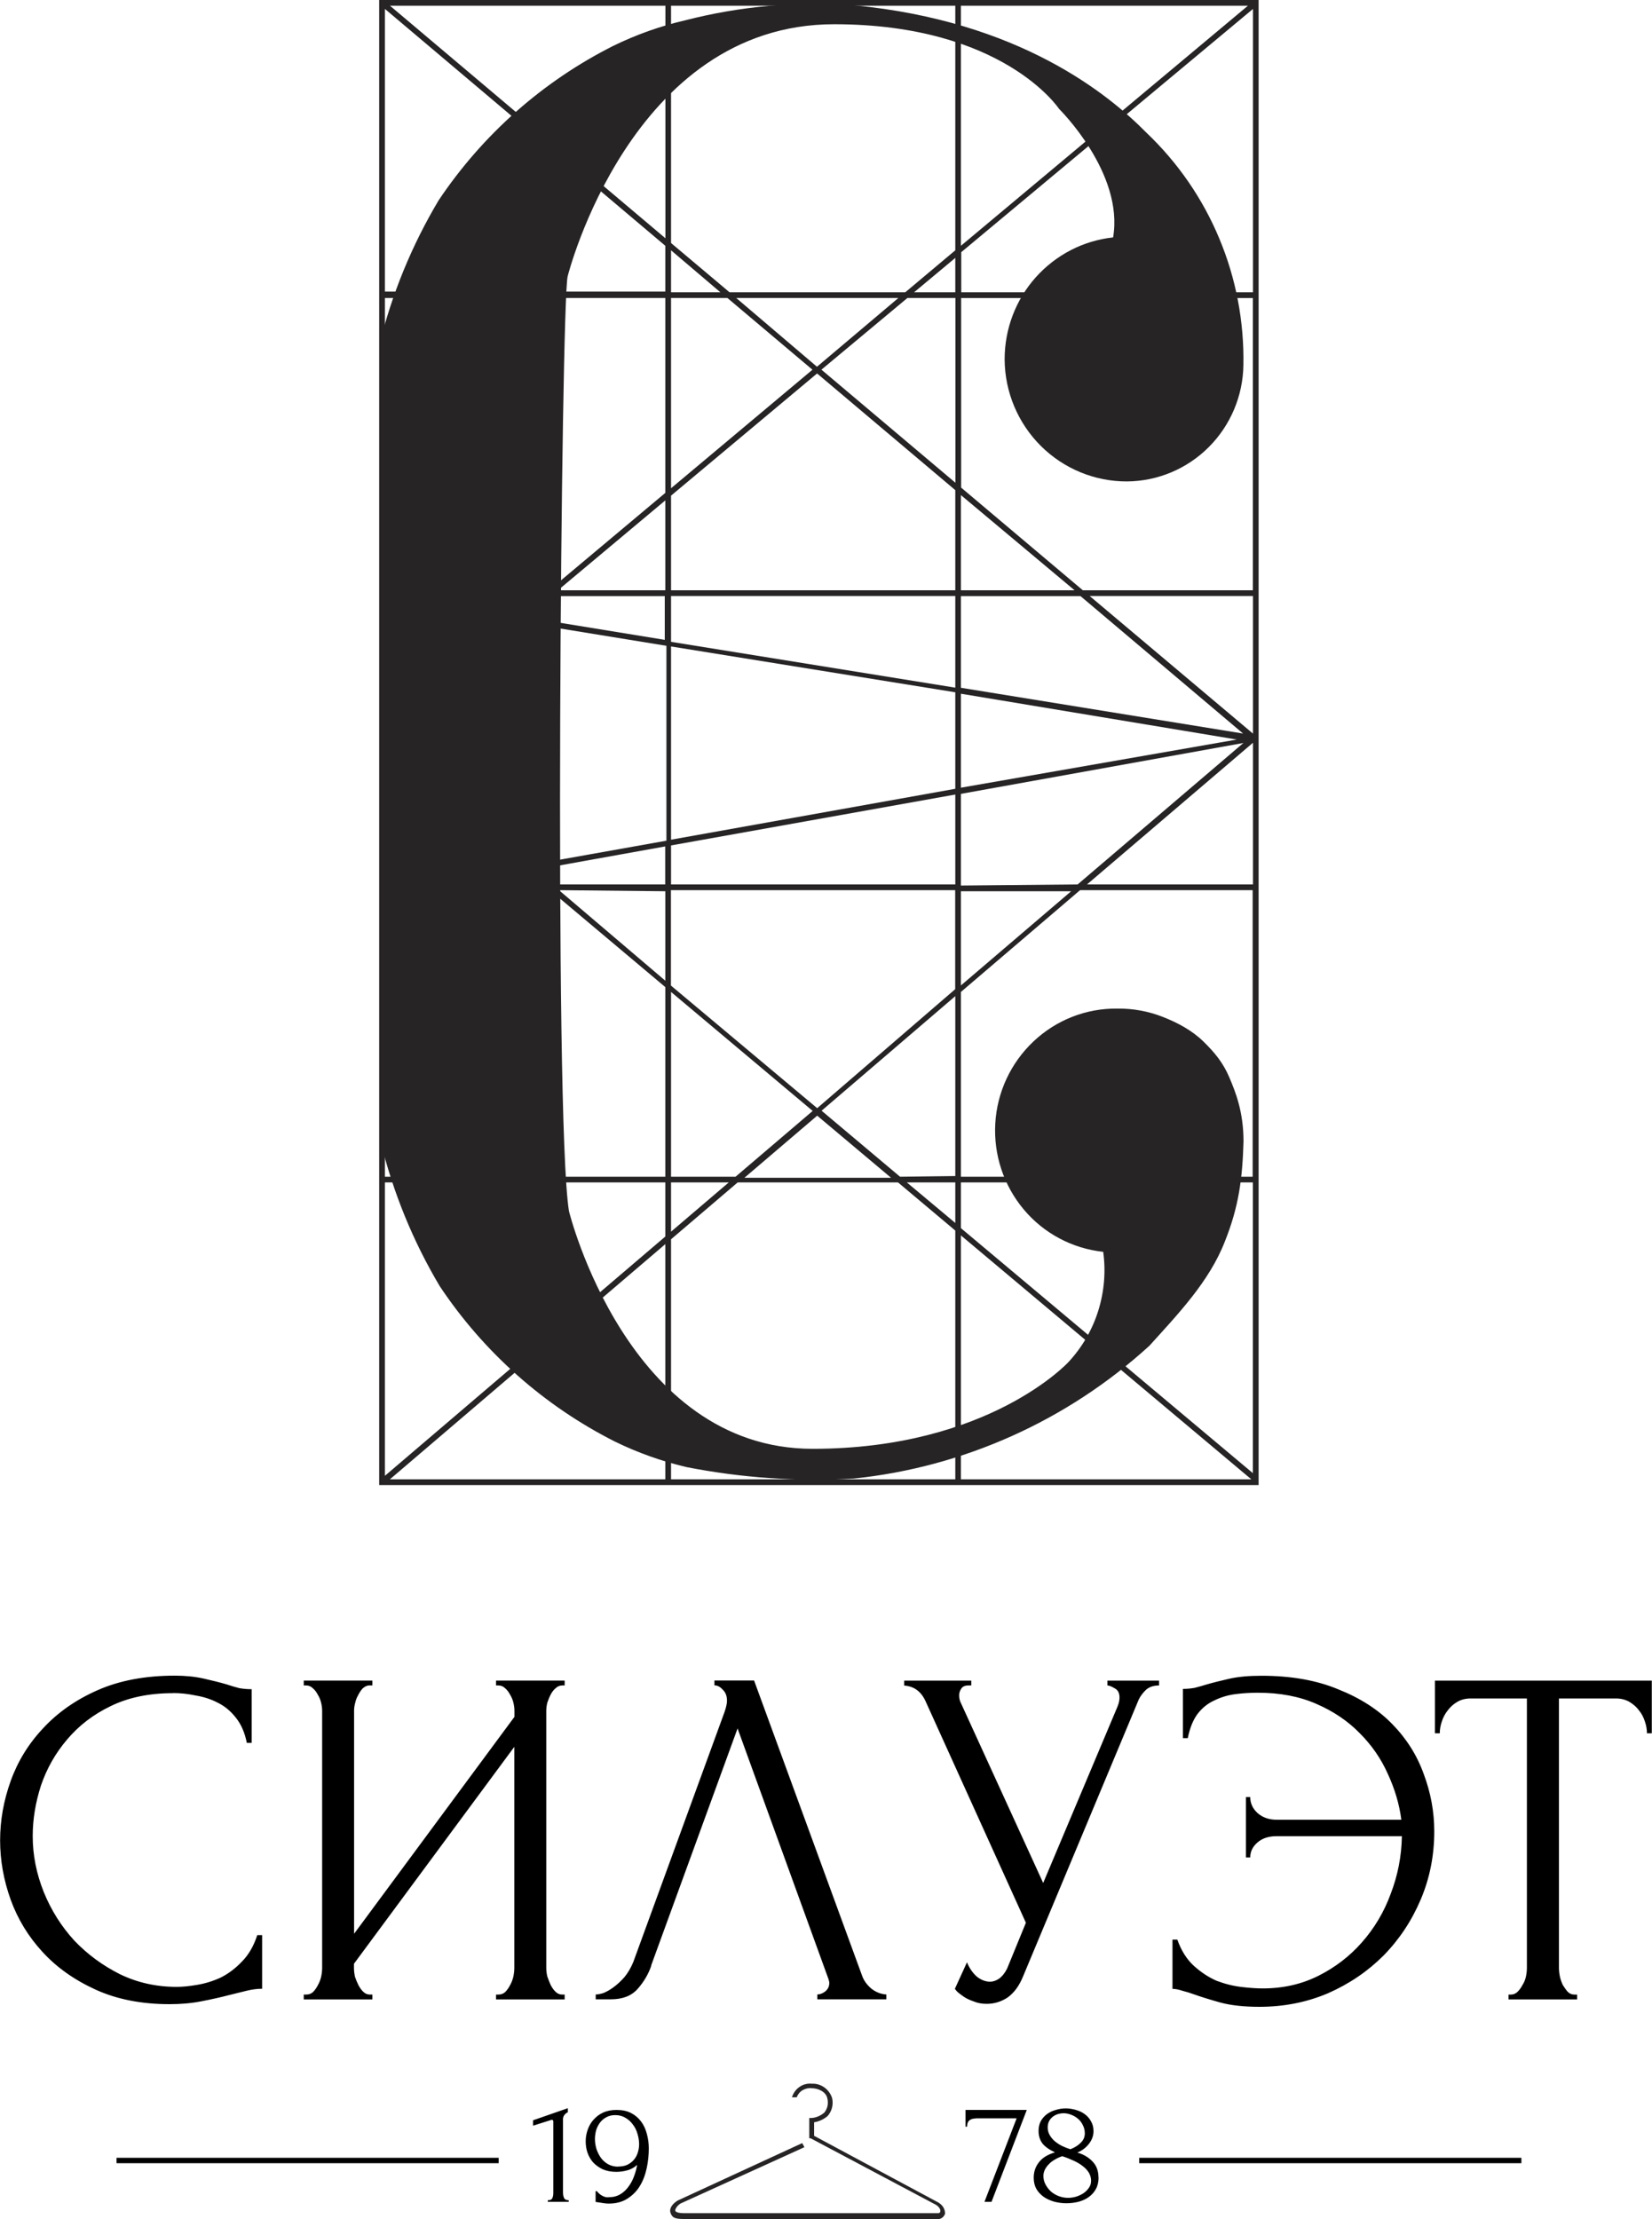 <?xml version="1.0" encoding="UTF-8"?>
<svg id="uuid-4f88f25c-b8e5-44ee-8579-143a1d385a31" data-name="Слой 1" xmlns="http://www.w3.org/2000/svg" width="150" height="201.43" viewBox="0 0 150 201.43">
  <path d="M90.03,199.86h-.64l2.92-7.58h-3.54c-.11,0-.22,0-.34.03-.11,0-.21.04-.31.09-.09.05-.17.12-.23.23-.05.1-.08.24-.08.41h-.14v-1.52h5.56l-3.2,8.34ZM99.75,197.65c0,.4-.08.75-.24,1.04-.15.29-.37.53-.64.73-.26.19-.57.33-.92.43-.35.09-.73.14-1.13.14-.37,0-.73-.05-1.09-.14-.35-.1-.67-.24-.95-.43-.28-.2-.51-.44-.68-.73-.16-.29-.24-.63-.24-1.02,0-.52.15-.98.46-1.38.31-.42.8-.72,1.47-.92-.52-.24-.9-.51-1.14-.81-.24-.32-.35-.7-.35-1.15,0-.33.07-.62.2-.87.14-.25.33-.47.56-.64.24-.17.5-.3.8-.38.3-.09.6-.14.91-.14s.61.05.91.14c.31.08.58.21.81.38.24.17.43.39.57.65.15.25.23.55.23.9,0,.41-.14.79-.41,1.14-.27.35-.62.62-1.06.8.56.16,1.02.43,1.38.81.36.37.54.85.54,1.45ZM98.5,193.65c0-.27-.06-.52-.18-.75-.11-.23-.25-.42-.43-.57-.18-.16-.39-.28-.62-.37-.23-.09-.46-.14-.69-.14-.18,0-.36.03-.53.08-.17.05-.33.14-.46.24-.14.11-.25.24-.34.41-.08.16-.12.35-.12.57,0,.24.06.47.18.68.12.21.27.39.46.56.2.16.42.31.66.43.25.12.51.22.76.3.41-.16.73-.37.96-.61.24-.24.35-.52.35-.84ZM99.07,197.94c0-.25-.07-.49-.2-.72-.14-.23-.33-.43-.57-.61-.24-.19-.53-.36-.85-.5-.32-.15-.65-.28-1-.39-.24.08-.46.18-.66.3-.21.12-.39.25-.54.41-.15.15-.28.32-.37.5-.09.18-.14.38-.14.58,0,.27.06.53.19.77.13.24.29.46.5.65.21.18.45.32.72.42.27.1.55.15.84.15.24,0,.49-.04.73-.11.25-.08.47-.19.66-.31.2-.14.36-.3.49-.49.14-.19.2-.41.2-.65Z"/>
  <path d="M62.07,201.43h23.04c.15.01.31-.03.43-.12.13-.09.22-.22.27-.37,0-.35-.14-.82-.82-1.13l-11.07-5.94v-1.23c.45-.07.88-.27,1.23-.57.19-.22.33-.48.4-.77.07-.29.07-.59,0-.87-.13-.39-.38-.73-.71-.96-.33-.23-.72-.35-1.11-.33-.39-.04-.79.05-1.12.28-.33.22-.58.56-.7.95h.43c.11-.28.3-.51.55-.65s.54-.21.82-.17c.61,0,1.31.35,1.41.92.06.22.06.46.02.68-.05.23-.15.43-.29.61-.33.28-.73.46-1.15.49h-.22v1.84h.12l11.19,5.94c.45.2.63.51.59.7-.04.18-.16.16-.27.16h-23.02c-.53,0-.76-.12-.78-.23-.02-.1.12-.41.47-.64l11.26-5.12-.2-.37-11.3,5.21c-.45.27-.8.7-.66,1.11.14.41.33.57,1.21.57Z" fill="#262424"/>
  <path d="M49.74,199.86v-.14c.22,0,.35-.06.41-.19.06-.14.09-.29.09-.47v-6.5c0-.09-.05-.14-.14-.14-.04,0-.09.01-.15.04l-1.55.49v-.49l3.16-1.1v.37c-.14.06-.26.16-.35.3-.08.14-.11.29-.09.47v6.5c0,.19.03.36.09.5.06.14.21.22.43.22v.14h-1.91ZM56.11,196.66c.33,0,.61-.05.85-.16.24-.12.44-.27.6-.46.16-.19.28-.41.35-.65.08-.24.12-.5.12-.76,0-.32-.05-.63-.15-.95-.09-.32-.23-.6-.42-.84-.18-.25-.41-.46-.68-.61-.26-.16-.57-.24-.91-.24-.31,0-.58.06-.81.19-.23.12-.42.28-.58.49-.15.2-.27.43-.35.69-.07.26-.11.53-.11.8,0,.31.05.61.14.91.1.3.24.57.41.81.18.24.4.43.65.57.26.14.56.22.9.22ZM54.2,198.9c.14.18.32.33.52.43.21.11.4.14.58.11.39,0,.73-.09,1.03-.27.3-.18.55-.42.76-.72.22-.3.38-.62.5-.96.13-.35.21-.68.26-.98-.26.24-.56.4-.88.49-.32.09-.66.14-1.02.14-.46,0-.87-.08-1.22-.23-.34-.16-.63-.37-.87-.62-.23-.26-.4-.56-.52-.9-.11-.33-.16-.68-.16-1.03s.06-.7.18-1.04c.12-.34.29-.65.53-.91.24-.27.52-.49.87-.65.35-.16.76-.24,1.22-.24.52,0,.95.09,1.32.28.37.19.67.45.91.77.24.32.41.69.52,1.11.12.43.18.87.18,1.33,0,.6-.06,1.2-.19,1.8-.13.6-.33,1.14-.62,1.61-.28.47-.66.85-1.13,1.15-.46.3-1.03.45-1.7.45-.13,0-.28-.01-.47-.04-.19-.03-.34-.05-.45-.07-.06,0-.13-.02-.2-.03-.06,0-.09-.01-.07-.01v-.98h.14Z"/>
  <line x1="103.44" y1="196.11" x2="138.14" y2="196.11" fill="none" stroke="#000" stroke-width=".49"/>
  <line x1="10.58" y1="196.11" x2="45.28" y2="196.11" fill="none" stroke="#000" stroke-width=".49"/>
  <path d="M15.7,153.69c-2.16,0-4.05.39-5.66,1.18-1.58.76-2.89,1.77-3.95,3.03-1.05,1.23-1.84,2.62-2.37,4.17-.5,1.55-.75,3.08-.75,4.6,0,1.72.34,3.42,1.01,5.09.67,1.64,1.59,3.1,2.76,4.38,1.2,1.26,2.59,2.28,4.17,3.07,1.58.76,3.29,1.14,5.13,1.14.53,0,1.14-.06,1.84-.18.73-.12,1.45-.34,2.15-.66.7-.35,1.34-.83,1.93-1.45.61-.61,1.08-1.42,1.4-2.41h.44v4.87c-.44,0-.91.06-1.4.18-.47.12-.99.25-1.58.39-.76.2-1.61.39-2.54.57-.91.18-1.87.26-2.89.26-2.54,0-4.78-.44-6.71-1.32-1.93-.88-3.54-2.02-4.82-3.42-1.29-1.4-2.25-2.98-2.89-4.74-.64-1.78-.96-3.58-.96-5.39s.32-3.61.96-5.39c.64-1.78,1.62-3.38,2.94-4.78,1.32-1.43,2.97-2.59,4.95-3.46,1.99-.88,4.33-1.32,7.02-1.32.96,0,1.83.09,2.59.26.79.18,1.49.35,2.1.53.44.15.83.26,1.18.35.38.06.75.09,1.1.09v4.87h-.44c-.18-.91-.5-1.65-.96-2.24-.47-.61-1.02-1.08-1.67-1.4-.61-.32-1.29-.54-2.02-.66-.7-.15-1.39-.22-2.06-.22ZM45.03,181.05h.22c.23,0,.44-.07.61-.22.18-.18.32-.38.44-.61.15-.26.25-.53.31-.79.06-.29.09-.56.09-.79v-20.08l-14.56,19.69v.39c0,.23.03.5.09.79.09.26.19.51.31.75.12.23.26.44.44.61.18.18.38.26.61.26h.22v.44h-6.23v-.44h.22c.23,0,.44-.07.61-.22.18-.18.32-.38.44-.61.15-.26.25-.53.31-.79.06-.29.09-.56.09-.79v-23.37c0-.2-.03-.44-.09-.7-.06-.26-.16-.51-.31-.75-.12-.23-.26-.42-.44-.57-.18-.18-.38-.26-.61-.26h-.22v-.44h6.23v.44h-.35c-.2.03-.39.13-.57.31-.15.18-.28.38-.39.61-.12.2-.2.44-.26.7-.06.23-.09.45-.09.66v20.26l14.56-19.69v-.57c0-.2-.03-.44-.09-.7-.06-.26-.16-.51-.31-.75-.12-.23-.26-.42-.44-.57-.18-.18-.38-.26-.61-.26h-.22v-.44h6.23v.44h-.22c-.23,0-.44.09-.61.26-.18.15-.32.34-.44.57-.12.23-.22.48-.31.75-.06.26-.09.5-.09.7v23.37c0,.23.03.48.09.75.09.26.19.53.31.79.12.23.26.44.44.61.18.18.38.26.61.26h.22v.44h-6.23v-.44ZM59.14,178.42c-.26.76-.67,1.46-1.23,2.1-.56.64-1.37.96-2.46.96h-1.36v-.44c.18,0,.41-.04.7-.13.29-.12.6-.29.92-.53.32-.23.64-.53.96-.88.32-.38.6-.85.83-1.4l8.29-22.71c.15-.44.22-.77.22-1.01,0-.44-.13-.77-.39-1.01-.23-.26-.48-.39-.75-.39v-.44h3.6l9.82,26.83c.15.41.42.79.83,1.14.41.32.86.5,1.36.53v.44h-6.27v-.44c.23,0,.47-.09.7-.26.26-.2.39-.47.39-.79,0-.09-.03-.22-.09-.39l-8.24-22.71-7.85,21.53ZM82.1,152.55h6.09v.44h-.26c-.32,0-.54.1-.66.31-.12.18-.18.37-.18.57,0,.15.01.28.04.39.03.12.06.2.09.26l7.5,16.4,6.71-15.92c.03-.06.07-.18.13-.35.06-.2.09-.39.09-.57,0-.41-.15-.69-.44-.83-.29-.18-.51-.26-.66-.26v-.44h4.69v.44c-.53,0-.94.15-1.23.44-.26.26-.47.54-.61.83l-10.52,25.17c-.35.85-.82,1.48-1.4,1.89-.58.38-1.21.57-1.89.57-.44,0-.83-.07-1.18-.22-.35-.12-.66-.26-.92-.44-.26-.18-.47-.34-.61-.48-.12-.15-.18-.22-.18-.22l1.1-2.41c.23.56.54.99.92,1.32.38.29.77.44,1.18.44.26,0,.53-.09.79-.26.29-.2.54-.51.75-.92l1.71-4.17-9.12-20.13c-.41-.88-1.05-1.34-1.93-1.4v-.44ZM114.54,152.11c2.69,0,5.01.41,6.97,1.23,1.99.79,3.63,1.84,4.91,3.16,1.29,1.32,2.24,2.82,2.85,4.52.64,1.7.96,3.43.96,5.22,0,2.19-.41,4.25-1.23,6.18-.82,1.93-1.94,3.62-3.38,5.09-1.43,1.43-3.11,2.57-5.04,3.42-1.93.82-4,1.23-6.23,1.23-1.4,0-2.59-.13-3.55-.39-.93-.26-1.74-.51-2.41-.75-.32-.12-.66-.22-1.01-.31-.35-.12-.66-.18-.92-.18v-4.47h.44c.35.99.85,1.78,1.49,2.37.64.58,1.33,1.04,2.06,1.36.76.29,1.52.48,2.28.57.76.09,1.4.13,1.93.13,1.84,0,3.52-.38,5.04-1.14,1.52-.76,2.84-1.77,3.95-3.03,1.14-1.29,2.02-2.76,2.63-4.43.64-1.67.98-3.41,1.01-5.22h-11.36c-.73,0-1.32.19-1.75.57-.44.38-.66.83-.66,1.36h-.39v-5.48h.39c0,.56.22,1.04.66,1.45.47.41,1.05.61,1.75.61h11.31c-.18-1.4-.59-2.79-1.23-4.17-.61-1.37-1.46-2.6-2.54-3.68-1.08-1.11-2.4-2-3.95-2.67-1.52-.67-3.29-1.01-5.31-1.01-.67,0-1.36.04-2.06.13-.67.09-1.3.28-1.89.57-.58.26-1.1.67-1.53,1.23-.41.56-.7,1.29-.88,2.19h-.44v-4.47c.35,0,.7-.03,1.05-.09.35-.09.72-.19,1.1-.31.61-.18,1.32-.35,2.1-.53.82-.18,1.77-.26,2.85-.26ZM142.98,181.05h.22v.44h-6.23v-.44h.22c.23,0,.44-.09.61-.26.18-.18.32-.38.44-.61.15-.23.25-.48.31-.75.06-.29.09-.56.09-.79v-24.47h-5.09c-.47,0-.88.1-1.23.31-.35.2-.64.47-.88.79-.23.29-.41.63-.53,1.01-.12.35-.18.7-.18,1.05h-.44v-4.78h19.69v4.78h-.44c0-.35-.06-.7-.18-1.05-.12-.38-.29-.72-.53-1.01-.23-.32-.53-.58-.88-.79-.35-.2-.76-.31-1.23-.31h-5.17v24.47c0,.23.03.5.09.79.06.26.15.51.26.75.15.23.29.44.44.61.18.18.38.26.61.26Z"/>
  <path d="M91.22,32.63c.02,2.95,1.2,5.77,3.29,7.85,2.08,2.07,4.9,3.23,7.82,3.22,2.78-.02,5.45-1.14,7.42-3.11,1.98-1.98,3.11-4.65,3.15-7.46.07-3.94-.67-7.85-2.19-11.48-1.51-3.63-3.77-6.9-6.61-9.6-3.49-3.54-11.58-10.13-26.55-11.57-5.16-.39-10.35.08-15.36,1.37-2.25.52-4.43,1.3-6.5,2.31-6.4,3.22-11.86,8.05-15.86,14.02-2.44,4.09-4.26,8.52-5.39,13.15,0,.4.17,71.89.12,72.29,1.13,4.62,2.94,9.05,5.37,13.13,4,6,9.47,10.85,15.88,14.09,2.08,1.02,4.27,1.8,6.53,2.33,5,.98,10.09,1.33,15.18,1.04,9.99-1.04,19.39-5.26,26.84-12.05,2.61-2.89,5.45-5.84,6.86-9.48,1.26-3.15,1.59-5.67,1.69-9.06,0-2.73-.73-4.5-1.29-5.83-.57-1.33-1.31-2.23-2.34-3.24-1.03-1.01-2.32-1.7-3.66-2.23-1.33-.53-2.76-.79-4.19-.77-2.82-.03-5.54,1.04-7.6,2.99s-3.3,4.61-3.46,7.45c-.16,2.84.77,5.63,2.59,7.8s4.41,3.54,7.21,3.84c.25,1.8.09,3.62-.45,5.35-.54,1.73-1.46,3.31-2.69,4.64,0,0-7.21,7.89-23.25,7.89-16.83,0-22.12-21.58-22.12-21.58-1.38-8.57-.7-82.3-.12-84.84,0,0,5.72-22.89,24.2-22.89,15.36,0,20.42,7.68,20.42,7.68,0,0,5.91,5.81,4.91,11.67-2.71.29-5.21,1.59-7.03,3.63-1.82,2.04-2.82,4.69-2.82,7.44Z" fill="#262424"/>
  <path d="M34.43,0v134.8h79.85V0H34.43ZM86.74,22.72l-4.54,3.81h-15.96l-5.31-4.47V.52h25.81v22.2ZM87.25.52h26.06l-26.06,21.79V.52ZM113.77,80.28h-15.07l15.07-12.86v12.86ZM81.72,106.81l-7.12-5.99,12.14-10.4v16.33l-5.02.06ZM86.74,107.33v3.68l-4.4-3.68h4.4ZM60.93,106.81v-16.77l12.86,10.8-7,5.97h-5.86ZM66.17,107.33l-5.24,4.47v-4.47h5.24ZM34.95,27.05h25.46v17.69l-10.55,8.84h-4.13v.52h3.51l-1.12.94.33.4,1.59-1.33h10.32v3.97l-14.78-2.41v.52l14.93,2.43v17.69l-11.67,2.08v.52l11.56-2.08v3.45h-10.32l-3.26-2.71-.33.4,2.75,2.31h-3.53v.52h4.23l10.47,8.8v17.21h-25.46V27.05ZM66.05,27.05l7.72,6.51-12.84,10.76v-17.27h5.12ZM60.93,26.53v-3.81l4.48,3.81h-4.48ZM66.85,27.05h14.72l-7.39,6.24-7.33-6.24ZM60.41,45.42v8.16h-9.75l9.75-8.16ZM86.74,71.6l-25.81,4.62v-17.54l25.81,4.16v8.76ZM87.25,62.97l25.05,4.16-25.05,4.37v-8.53ZM86.74,72.12v8.16h-25.81v-3.54l25.81-4.62ZM60.93,58.26v-4.16h25.81v8.32l-25.81-4.16ZM60.41,80.9v8.12l-9.66-8.22,9.66.1ZM74.2,101.27l6.71,5.64h-13.32l6.61-5.64ZM74.2,100.59l-13.28-11.13v-8.66h25.81v8.99l-12.53,10.8ZM87.25,80.9h10.01l-10.01,8.55v-8.55ZM87.25,80.38v-8.32l25.65-4.62-15.05,12.84-10.59.1ZM113.77,66.59l-14.83-12.49h14.83v12.49ZM112.9,66.59l-25.65-4.16v-8.32h10.86l14.78,12.49ZM87.25,53.58v-8.64l10.32,8.64h-10.32ZM86.74,53.58h-25.81v-8.59l13.26-11.09,12.55,10.59v9.09ZM74.58,33.56l7.81-6.51h4.36v16.77l-12.16-10.26ZM83,26.53l3.74-3.12v3.12h-3.74ZM60.41,21.62L35.41.52h25.01v21.1ZM60.41,22.31v4.16h-25.46V.81l25.46,21.5ZM34.95,107.33h25.46v4.91l-25.46,21.72v-26.64ZM60.41,112.93v21.35h-25.01l25.01-21.35ZM60.93,112.49l6.05-5.16h14.56l5.2,4.37v22.58h-25.81v-21.79ZM87.25,112.14l26.37,22.14h-26.37v-22.14ZM87.25,107.33h26.51v26.39l-26.51-22.24v-4.14ZM87.25,106.81v-16.77l10.82-9.24h15.67v26.01h-26.49ZM113.77,53.58h-15.45l-11.05-9.32v-17.21h26.49v26.53ZM87.28,26.53v-3.64L113.77.81v25.72h-26.49Z" fill="#262424"/>
</svg>